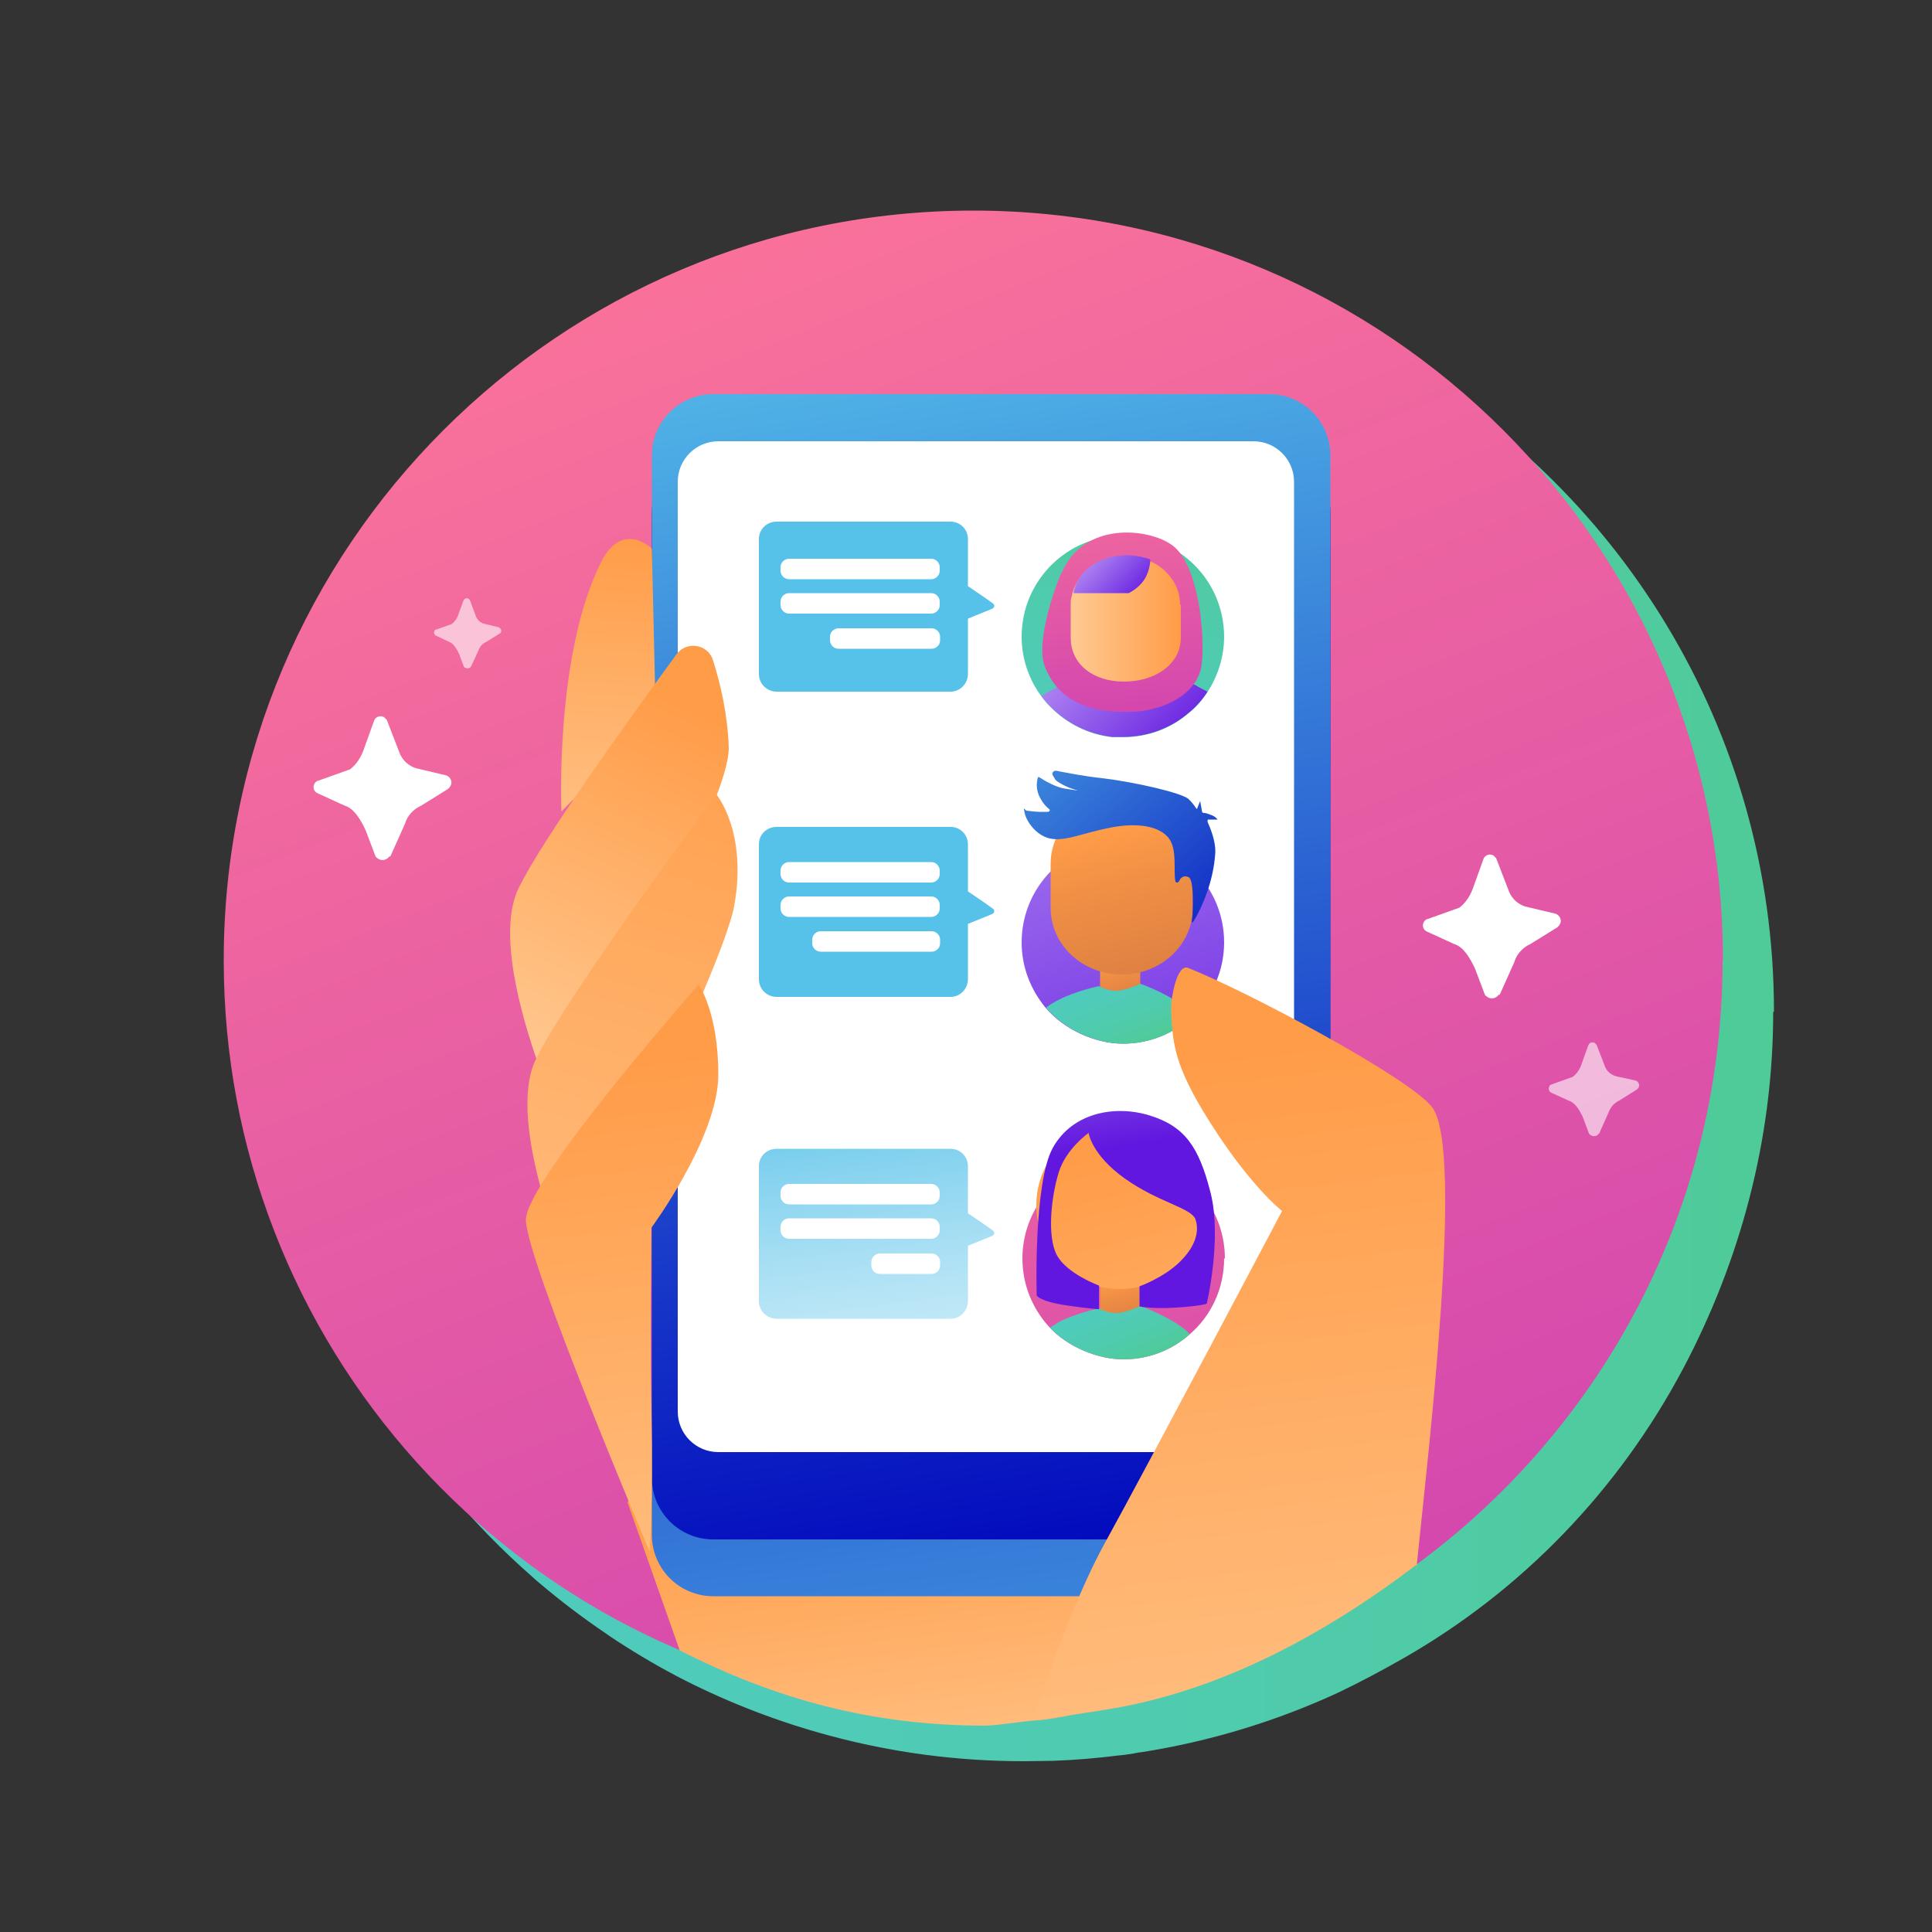 <svg xmlns="http://www.w3.org/2000/svg" xmlns:xlink="http://www.w3.org/1999/xlink" id="a" x="0px" y="0px" viewBox="0 0 500 500" style="enable-background:new 0 0 500 500;" xml:space="preserve"><rect x="0" y="0" width="500" height="500" fill="#333333" stroke="none"/><style type="text/css">	.st0{fill:url(#SVGID_1_);}	.st1{fill:url(#SVGID_00000183937407619984990950000017275140804780149663_);}	.st2{fill:#FFFFFF;}	.st3{opacity:0.6;fill:#FFFFFF;enable-background:new    ;}	.st4{fill:url(#SVGID_00000119813774907934849700000016193157024361510550_);}	.st5{fill:url(#SVGID_00000160188990802130897400000014106498323079582111_);}	.st6{fill:url(#SVGID_00000150821888486728807790000017361863789920648616_);}	.st7{fill:url(#SVGID_00000018233375057692578130000015938679777508050364_);}	.st8{fill:url(#SVGID_00000066480436598155230690000009825528044017243531_);}	.st9{fill:url(#SVGID_00000054262134980246805670000016421559753949043095_);}	.st10{fill:url(#SVGID_00000064348360326768643190000018359846688886070447_);}	.st11{fill:url(#SVGID_00000145741976747210242010000017546123611525225379_);}	.st12{fill:url(#SVGID_00000140701054839834819960000004072282166079658634_);}	.st13{fill:url(#SVGID_00000096033365401893774410000005658537257380064436_);}	.st14{fill:url(#SVGID_00000103240198176194949590000011424330384278876326_);}	.st15{fill:url(#SVGID_00000160171783918900801050000000080475802105346224_);}	.st16{fill:url(#SVGID_00000104676837120359361450000000056432298140077441_);}	.st17{fill:url(#SVGID_00000109007008622228103880000011014891819835351704_);}	.st18{fill:url(#SVGID_00000000218051444521112060000016946984948488714401_);}	.st19{fill:url(#SVGID_00000092449101975916617780000016159420140323720091_);}	.st20{fill:url(#SVGID_00000071526588741786452060000005034986081254232491_);}	.st21{fill:url(#SVGID_00000168802789141439860900000014421720135158647998_);}	.st22{fill:url(#SVGID_00000163045110719648287440000006505567120249119138_);}	.st23{fill:url(#SVGID_00000027588989221668950360000015780617888315370403_);}	.st24{fill:url(#SVGID_00000013890210734216680340000006516965056007385482_);}	.st25{fill:url(#SVGID_00000056425780315054756220000006644140055833646514_);}	.st26{fill:url(#SVGID_00000048495871931014039360000003107721795095268798_);}	.st27{fill:url(#SVGID_00000074420790173437925070000016159082610771546552_);}	.st28{fill:url(#SVGID_00000146472753620044850000000013909346596251355265_);}	.st29{fill:url(#SVGID_00000083798319440776922100000010680720344427572610_);}	.st30{fill:url(#SVGID_00000029744885954680236010000015418446979287246241_);}</style><linearGradient id="SVGID_1_" gradientUnits="userSpaceOnUse" x1="71.1" y1="238.2" x2="459.1" y2="238.2" gradientTransform="matrix(1 0 0 -1 0 500)">	<stop offset="0" style="stop-color:#4FCBC0"></stop>	<stop offset="0.3" style="stop-color:#4FCBBA"></stop>	<stop offset="0.7" style="stop-color:#4FCBAB"></stop>	<stop offset="1" style="stop-color:#4FCB98"></stop></linearGradient><path class="st0" d="M458.9,261.9c0,33.3-8.7,64.6-23.2,92.1c-16.9,31.9-42,57.7-72.4,75.1c-5.6,3.2-11.4,6.3-17.3,9.1 c-15.9,7.3-32.9,12.5-50.8,15.3c-0.6,0-1.2,0.2-1.8,0.3c-1.3,0.2-2.5,0.4-3.8,0.5c-5.6,0.7-11.3,1.2-17.1,1.4c-2.5,0-5,0.1-7.5,0.1 c-17.5,0-34.4-2.3-50.6-6.7c-13-3.5-25.4-8.3-37.1-14.2l0,0c-6.1-3.1-11.9-6.5-17.6-10.2l0,0c-1.1-0.7-2.1-1.4-3.1-2.1 c-5.9-4-11.7-8.4-17.1-13c-0.6-0.5-1.1-0.9-1.6-1.4c-4-3.5-7.8-7.1-11.5-10.9c-7-7.2-13.4-14.9-19.3-23c-9.3-13.1-17.1-27.4-23-42.6 c-8.4-21.7-13-45.2-13-69.9s0-4.4,0.1-6.6c1-31.4,9.6-61,23.9-86.9c33-59.9,96.8-100.5,170-100.5s66,8.8,93.8,24.2 c59.7,33.1,100.2,96.7,100.2,169.8L458.9,261.9z"></path><linearGradient id="SVGID_00000108288913410818384160000002524431802914017706_" gradientUnits="userSpaceOnUse" x1="157.527" y1="489.45" x2="322.527" y2="73.45" gradientTransform="matrix(1 0 0 -1 0 500)">	<stop offset="0" style="stop-color:#FF7897"></stop>	<stop offset="1" style="stop-color:#D448AE"></stop></linearGradient><path style="fill:url(#SVGID_00000108288913410818384160000002524431802914017706_);" d="M445.8,248.5c0,33.4-8.4,64.7-23.2,92.1 c-13.2,24.4-31.5,45.7-53.5,62.4c-25,19-54.7,32-87,37.1c-0.6,0-1.2,0.2-1.8,0.3c-1.3,0.2-2.5,0.4-3.8,0.5c-4.7,0.6-9.4,1-14.2,1.3 c-1,0-1.9,0-2.9,0.1c-2.5,0.1-5,0.2-7.5,0.2c-31.8,0-61.8-7.7-88.3-21.2c-42.2-21.6-75.5-58.3-92.7-102.9c-8.4-21.7-13-45.2-13-69.9 c0-107.1,86.9-194,194-194s194,86.9,194,194H445.8z"></path><path class="st2" d="M100.8,221.6c-0.7,1-2,1.3-3,0.6l0,0c-0.3-0.2-0.6-0.4-0.7-0.8l-2.5-6.6c-1.2-2.5-2.9-5.6-5.4-6.3l-7-3.2 c-0.9-0.4-1.3-1.4-0.9-2.3l0,0c0.2-0.5,0.6-0.9,1.2-1l8.1-2.9c1.8-1.4,3-3.4,3.7-5.6l2.6-7.2c0.5-0.9,1.6-1.2,2.5-0.7l0.7,0.7 l3.4,8.8c0.8,1.8,2.3,3.1,4.1,3.7l7.6,1.8c1.1,0.2,1.8,1.3,1.6,2.3c-0.2,0.6-0.6,1.2-1.2,1.5l-6.6,4.1c-2,0.9-3.6,2.6-4.2,4.7 l-3.8,8.5L100.8,221.6z"></path><path class="st2" d="M387.9,257.4c-0.7,1-2,1.3-3,0.6l0,0c-0.3-0.2-0.6-0.4-0.7-0.8l-2.5-6.6c-1.2-2.5-2.9-5.6-5.4-6.3l-7-3.2 c-0.9-0.4-1.3-1.4-0.9-2.3l0,0c0.2-0.5,0.6-0.9,1.2-1l8.1-2.9c1.8-1.4,3-3.4,3.7-5.6l2.6-7.2c0.5-0.9,1.6-1.2,2.5-0.7l0.7,0.7 l3.4,8.8c0.8,1.8,2.3,3.1,4.1,3.7l7.6,1.8c1.1,0.2,1.8,1.3,1.6,2.3c-0.2,0.6-0.6,1.2-1.2,1.5l-6.6,4.1c-2,0.9-3.6,2.6-4.2,4.7 l-3.8,8.5L387.9,257.4z"></path><path class="st3" d="M413.7,293.4c-0.4,0.7-1.3,0.8-2,0.4l0,0c-0.2-0.1-0.4-0.3-0.5-0.5l-1.6-4.3c-0.8-1.6-1.9-3.6-3.5-4.1l-4.6-2.1 c-0.6-0.3-0.8-0.9-0.6-1.5l0,0c0.1-0.4,0.4-0.6,0.8-0.7l5.3-1.9c1.2-0.9,2-2.2,2.4-3.6l1.7-4.7c0.3-0.6,1-0.8,1.6-0.5l0.5,0.5 l2.2,5.7c0.5,1.2,1.5,2,2.7,2.4l5,1.1c0.7,0.1,1.2,0.8,1.1,1.5c-0.1,0.4-0.4,0.8-0.8,1l-4.3,2.7c-1.3,0.6-2.3,1.7-2.8,3.1l-2.5,5.6 L413.7,293.4z"></path><path class="st3" d="M121.9,172.5c-0.3,0.5-1,0.6-1.5,0.3l0,0c-0.2,0-0.3-0.2-0.4-0.4l-1.2-3.2c-0.6-1.2-1.4-2.7-2.6-3.1l-3.4-1.6 c-0.4-0.2-0.6-0.7-0.4-1.1l0,0c0-0.3,0.3-0.5,0.6-0.5l3.9-1.4c0.9-0.7,1.5-1.6,1.8-2.7l1.3-3.5c0.2-0.4,0.8-0.6,1.2-0.4l0.4,0.4 l1.6,4.3c0.4,0.9,1.1,1.5,2,1.8l3.7,0.9c0.5,0.1,0.9,0.6,0.8,1.1c0,0.3-0.3,0.6-0.6,0.7l-3.2,2c-1,0.4-1.8,1.3-2.1,2.3L121.9,172.5 L121.9,172.5z"></path><linearGradient id="SVGID_00000080196194055963319210000011541496096697964949_" gradientUnits="userSpaceOnUse" x1="238.638" y1="19.293" x2="226.738" y2="118.793" gradientTransform="matrix(1 0 0 -1 0 500)">	<stop offset="0" style="stop-color:#FFCA93"></stop>	<stop offset="1" style="stop-color:#FF9C48"></stop></linearGradient><path style="fill:url(#SVGID_00000080196194055963319210000011541496096697964949_);" d="M295.5,410.6l-14.8,32.7 c-4.4,0.6-8.9,1.8-13.4,2c-0.9,0-9.8,1.3-12.2,1.3c-29.6,0-54.5-6.9-79.2-19.5l-13.5-38.3l5.6-10.2c0,0,6.6,22.3,11.7,27.4 C184.8,411.1,295.4,410.6,295.5,410.6L295.5,410.6z"></path><linearGradient id="SVGID_00000146485762018990968010000011062208115537519236_" gradientUnits="userSpaceOnUse" x1="289.858" y1="-45.093" x2="242.558" y2="352.207" gradientTransform="matrix(1 0 0 -1 0 500)">	<stop offset="0" style="stop-color:#56C1E9"></stop>	<stop offset="1" style="stop-color:#0005BC"></stop></linearGradient><path style="fill:url(#SVGID_00000146485762018990968010000011062208115537519236_);" d="M184.6,116.7h143.8 c8.8,0,15.9,7.1,15.9,15.9v264.6c0,8.8-7.1,15.9-15.9,15.9H184.6c-8.8,0-15.9-7.1-15.9-15.9V132.6 C168.7,123.8,175.8,116.7,184.6,116.7z"></path><linearGradient id="SVGID_00000012465535172280850870000017892364910054134656_" gradientUnits="userSpaceOnUse" x1="227.631" y1="432.905" x2="281.631" y2="90.405" gradientTransform="matrix(1 0 0 -1 0 500)">	<stop offset="0" style="stop-color:#56C1E9"></stop>	<stop offset="1" style="stop-color:#0005BC"></stop></linearGradient><path style="fill:url(#SVGID_00000012465535172280850870000017892364910054134656_);" d="M184.6,102h143.8c8.8,0,15.9,7.1,15.9,15.9 v264.6c0,8.8-7.1,15.9-15.9,15.9H184.6c-8.8,0-15.9-7.1-15.9-15.9V117.9C168.7,109.1,175.8,102,184.6,102z"></path><path class="st2" d="M185.9,114.2h138.5c5.8,0,10.5,4.7,10.5,10.5v240.6c0,5.8-4.7,10.5-10.5,10.5H185.9c-5.8,0-10.5-4.7-10.5-10.5 V124.7C175.4,118.9,180.1,114.2,185.9,114.2z"></path><linearGradient id="SVGID_00000084511240422514015780000012202461712284800671_" gradientUnits="userSpaceOnUse" x1="155.284" y1="265.401" x2="160.184" y2="361.801" gradientTransform="matrix(1 0 0 -1 0 500)">	<stop offset="0" style="stop-color:#FFCA93"></stop>	<stop offset="1" style="stop-color:#FF9C48"></stop></linearGradient><path style="fill:url(#SVGID_00000084511240422514015780000012202461712284800671_);" d="M145.3,210.1c0,0-1.8-40.5,10.2-64.5 c5.6-11.2,13.2-3.6,13.2-3.6l1,43.1L145.3,210V210.1z"></path><linearGradient id="SVGID_00000070115131510926592260000011068095166634316958_" gradientUnits="userSpaceOnUse" x1="132.352" y1="222.076" x2="176.452" y2="317.676" gradientTransform="matrix(1 0 0 -1 0 500)">	<stop offset="0" style="stop-color:#FFCA93"></stop>	<stop offset="1" style="stop-color:#FF9C48"></stop></linearGradient><path style="fill:url(#SVGID_00000070115131510926592260000011068095166634316958_);" d="M148.9,276.3c-2.3,3.9-8.1,3.4-9.6-0.9 c-4.5-12.8-10.6-34.2-5.1-45.5c6.1-12.7,29.8-45.4,40.9-60.6c2.6-3.5,8.1-2.6,9.4,1.5c1.9,5.9,3.8,14,4.1,22.5 c0.4,13.1-27.4,62.1-39.6,82.9L148.9,276.3z"></path><linearGradient id="SVGID_00000149341060350258965650000000275038774152109471_" gradientUnits="userSpaceOnUse" x1="119.918" y1="95.695" x2="188.618" y2="327.895" gradientTransform="matrix(1 0 0 -1 0 500)">	<stop offset="0" style="stop-color:#FFCA93"></stop>	<stop offset="1" style="stop-color:#FF9C48"></stop></linearGradient><path style="fill:url(#SVGID_00000149341060350258965650000000275038774152109471_);" d="M147.8,329.9c0,0-17.3-39.1-9.1-55.8 c8.1-16.7,46.7-68.5,46.7-68.5s8.1,9.6,4.6,28.9C187,251,147.9,329.9,147.8,329.9L147.8,329.9z"></path><linearGradient id="SVGID_00000039818569101013488740000000015318403470629260_" gradientUnits="userSpaceOnUse" x1="180.431" y1="41.092" x2="158.631" y2="224.992" gradientTransform="matrix(1 0 0 -1 0 500)">	<stop offset="0" style="stop-color:#FFCA93"></stop>	<stop offset="1" style="stop-color:#FF9C48"></stop></linearGradient><path style="fill:url(#SVGID_00000039818569101013488740000000015318403470629260_);" d="M168.1,401.5c0,0-32-75.6-32-85.8 s44.7-60.9,44.7-60.9s5.1,7.1,5.1,23.3s-17.3,39.6-17.3,39.6s-0.4,30.9,0,47.7C169.1,389.3,168.1,401.4,168.1,401.5L168.1,401.5z"></path><linearGradient id="SVGID_00000151518448165910542690000013189009315339226514_" gradientUnits="userSpaceOnUse" x1="274.122" y1="279.723" x2="301.822" y2="373.123" gradientTransform="matrix(1 0 0 -1 0 500)">	<stop offset="0" style="stop-color:#4FCBC0"></stop>	<stop offset="0.3" style="stop-color:#4FCBBA"></stop>	<stop offset="0.7" style="stop-color:#4FCBAB"></stop>	<stop offset="1" style="stop-color:#4FCB98"></stop></linearGradient><path style="fill:url(#SVGID_00000151518448165910542690000013189009315339226514_);" d="M316.8,164.7c0,5.3-1.6,10.2-4.3,14.4 c-1.3,2-2.9,3.9-4.8,5.4c-4.6,4-10.6,6.3-17.1,6.3s-0.9,0-1.4,0l0,0c-0.4,0-0.9,0-1.3,0c-6.3-0.7-11.9-3.6-16.1-7.9 c-0.8-0.8-1.6-1.7-2.3-2.7c-3.2-4.3-5.1-9.7-5.1-15.4c0-14.5,11.7-26.2,26.2-26.2s26.2,11.7,26.2,26.2L316.8,164.7z"></path><linearGradient id="SVGID_00000113333630022409193930000016118546996187838599_" gradientUnits="userSpaceOnUse" x1="245.247" y1="403.084" x2="312.347" y2="185.684" gradientTransform="matrix(1 0 0 -1 0 500)">	<stop offset="0" style="stop-color:#E2CFFF"></stop>	<stop offset="1" style="stop-color:#6117DF"></stop></linearGradient><path style="fill:url(#SVGID_00000113333630022409193930000016118546996187838599_);" d="M316.8,243.9c0,7.4-3.1,14-8,18.8 c-4.7,4.6-11.1,7.4-18.2,7.4s-15.2-3.6-20-9.3c-3.8-4.6-6.2-10.4-6.2-16.9c0-14.5,11.7-26.2,26.2-26.2S316.8,229.4,316.8,243.9z"></path><linearGradient id="SVGID_00000150089105530436429080000008372543931720697277_" gradientUnits="userSpaceOnUse" x1="245.477" y1="321.324" x2="312.476" y2="104.024" gradientTransform="matrix(1 0 0 -1 0 500)">	<stop offset="0" style="stop-color:#FF7897"></stop>	<stop offset="1" style="stop-color:#D448AE"></stop></linearGradient><path style="fill:url(#SVGID_00000150089105530436429080000008372543931720697277_);" d="M316.8,325.7c0,7.8-3.4,14.9-8.9,19.6 c-4.6,4.1-10.6,6.5-17.2,6.5s-14.3-3.2-19-8.2c-4.4-4.7-7.1-11-7.1-17.9c0-14.4,11.7-26.2,26.2-26.2s26.2,11.7,26.2,26.2H316.8z"></path><linearGradient id="SVGID_00000098206240925899623150000010021614891342480038_" gradientUnits="userSpaceOnUse" x1="300.324" y1="206.806" x2="288.824" y2="252.806" gradientTransform="matrix(1 0 0 -1 0 500)">	<stop offset="0" style="stop-color:#9C4A36"></stop>	<stop offset="0.2" style="stop-color:#A14E37"></stop>	<stop offset="0.4" style="stop-color:#B15B39"></stop>	<stop offset="0.6" style="stop-color:#CB713E"></stop>	<stop offset="0.9" style="stop-color:#EF8E45"></stop>	<stop offset="1" style="stop-color:#FF9C48"></stop></linearGradient><rect x="284.7" y="245.9" style="fill:url(#SVGID_00000098206240925899623150000010021614891342480038_);" width="10.4" height="11.2"></rect><linearGradient id="SVGID_00000087372730043581233330000001219017435517927331_" gradientUnits="userSpaceOnUse" x1="325.895" y1="127.624" x2="286.695" y2="285.424" gradientTransform="matrix(1 0 0 -1 0 500)">	<stop offset="0" style="stop-color:#9C4A36"></stop>	<stop offset="0.2" style="stop-color:#A14E37"></stop>	<stop offset="0.4" style="stop-color:#B15B39"></stop>	<stop offset="0.6" style="stop-color:#CB713E"></stop>	<stop offset="0.9" style="stop-color:#EF8E45"></stop>	<stop offset="1" style="stop-color:#FF9C48"></stop></linearGradient><path style="fill:url(#SVGID_00000087372730043581233330000001219017435517927331_);" d="M308.7,223.6V235c0,9.5-8.2,17.2-18.4,17.2 s-18.4-7.7-18.4-17.2v-11.4c0-5.4,2.6-10.2,6.8-13.4c3.2-2.4,7.2-3.9,11.7-3.9s9.7,1.9,13,5.1c0.5,0.5,0.9,0.9,1.4,1.4 c2.5,3,4,6.7,4,10.8L308.7,223.6z"></path><linearGradient id="SVGID_00000147180568729802920670000003974016906339372970_" gradientUnits="userSpaceOnUse" x1="285.462" y1="249.225" x2="293.462" y2="229.125" gradientTransform="matrix(1 0 0 -1 0 500)">	<stop offset="0" style="stop-color:#4FCBC0"></stop>	<stop offset="0.3" style="stop-color:#4FCBBA"></stop>	<stop offset="0.7" style="stop-color:#4FCBAB"></stop>	<stop offset="1" style="stop-color:#4FCB98"></stop></linearGradient><path style="fill:url(#SVGID_00000147180568729802920670000003974016906339372970_);" d="M308.9,262.7c-4.7,4.6-11.1,7.4-18.2,7.4 s-15.2-3.6-20-9.3c1-0.8,2.2-1.5,3.4-2.1c4.2-2.2,10.3-3.5,10.3-3.5s2.4,1.4,4.8,1.2c2.3-0.1,5.9-1.8,5.9-1.8s5.6,1.9,10.4,5.2 c1.3,0.9,2.5,2,3.5,3L308.9,262.7z"></path><linearGradient id="SVGID_00000182529114461338464110000007323644217136001215_" gradientUnits="userSpaceOnUse" x1="300.324" y1="284.006" x2="288.824" y2="330.006" gradientTransform="matrix(1 0 0 -1 0 500)">	<stop offset="0" style="stop-color:#9C4A36"></stop>	<stop offset="0.2" style="stop-color:#A14E37"></stop>	<stop offset="0.4" style="stop-color:#B15B39"></stop>	<stop offset="0.6" style="stop-color:#CB713E"></stop>	<stop offset="0.9" style="stop-color:#EF8E45"></stop>	<stop offset="1" style="stop-color:#FF9C48"></stop></linearGradient><rect x="284.7" y="168.7" style="fill:url(#SVGID_00000182529114461338464110000007323644217136001215_);" width="10.4" height="11.2"></rect><linearGradient id="SVGID_00000044879229600624206600000008246081002251601322_" gradientUnits="userSpaceOnUse" x1="259.779" y1="350.579" x2="307.279" y2="304.379" gradientTransform="matrix(1 0 0 -1 0 500)">	<stop offset="0" style="stop-color:#E2CFFF"></stop>	<stop offset="1" style="stop-color:#6117DF"></stop></linearGradient><path style="fill:url(#SVGID_00000044879229600624206600000008246081002251601322_);" d="M312.5,179c-1.3,2-2.9,3.9-4.8,5.4 c-4.6,4-10.6,6.3-17.1,6.3s-0.9,0-1.4,0l0,0c-0.4,0-0.9,0-1.3,0c-6.3-0.7-11.9-3.6-16.1-7.9c-0.8-0.8-1.6-1.7-2.3-2.7 c2.3-1.3,4.7-2.6,5.1-2.8c4.2-2.2,9.7,0.6,9.7,0.6s2.4,1.4,4.8,1.2c2.3-0.1,5.9-1.8,5.9-1.8s10.5-2.8,15.2,0.5 C310.4,177.9,311.3,178.4,312.5,179L312.5,179z"></path><linearGradient id="SVGID_00000134962999745899664750000007618316250278315401_" gradientUnits="userSpaceOnUse" x1="300.324" y1="123.306" x2="288.824" y2="169.306" gradientTransform="matrix(1 0 0 -1 0 500)">	<stop offset="0" style="stop-color:#9C4A36"></stop>	<stop offset="0.2" style="stop-color:#A14E37"></stop>	<stop offset="0.4" style="stop-color:#B15B39"></stop>	<stop offset="0.6" style="stop-color:#CB713E"></stop>	<stop offset="0.9" style="stop-color:#EF8E45"></stop>	<stop offset="1" style="stop-color:#FF9C48"></stop></linearGradient><rect x="284.7" y="329.4" style="fill:url(#SVGID_00000134962999745899664750000007618316250278315401_);" width="10.4" height="11.2"></rect><linearGradient id="SVGID_00000034788485920815341790000015810596436686623875_" gradientUnits="userSpaceOnUse" x1="285.854" y1="165.621" x2="293.154" y2="147.221" gradientTransform="matrix(1 0 0 -1 0 500)">	<stop offset="0" style="stop-color:#4FCBC0"></stop>	<stop offset="0.3" style="stop-color:#4FCBBA"></stop>	<stop offset="0.7" style="stop-color:#4FCBAB"></stop>	<stop offset="1" style="stop-color:#4FCB98"></stop></linearGradient><path style="fill:url(#SVGID_00000034788485920815341790000015810596436686623875_);" d="M307.9,345.3c-4.6,4.1-10.6,6.5-17.2,6.5 s-14.3-3.2-19-8.2c0.8-0.5,1.6-1,2.4-1.5c4.2-2.2,10.3-3.5,10.3-3.5s2.4,1.4,4.8,1.2c2.3-0.1,5.9-1.8,5.9-1.8s5.6,1.9,10.4,5.2 C306.4,343.8,307.3,344.6,307.9,345.3L307.9,345.3z"></path><linearGradient id="SVGID_00000005227326874569909100000004048558314907323302_" gradientUnits="userSpaceOnUse" x1="337.462" y1="-13.604" x2="308.863" y2="226.796" gradientTransform="matrix(1 0 0 -1 0 500)">	<stop offset="0" style="stop-color:#FFCA93"></stop>	<stop offset="1" style="stop-color:#FF9C48"></stop></linearGradient><path style="fill:url(#SVGID_00000005227326874569909100000004048558314907323302_);" d="M366.8,404.8c-23.3,17.7-50.7,33-80.9,37.7 c-0.5,0-1.1,0.2-1.7,0.3c-1.2,0.2-2.3,0.3-3.5,0.5c-4.4,0.6-8.8,1-13.2,1.2c4.3-12.9,11.4-32.4,18.4-45.1c11.2-20.3,45.9-86,45.9-86 s-9.1-7-20.6-26.1c-7.6-12.7-7.7-18.2-8.1-25.4c-0.2-3.2,1.4-12.6,4.4-11.4c15.4,6.1,57.2,28.4,63.1,36c8.5,11-1.2,91.2-4.1,120 L366.8,404.8z"></path><linearGradient id="SVGID_00000022533083650381508410000001140689837463497893_" gradientUnits="userSpaceOnUse" x1="323.641" y1="52.41" x2="286.441" y2="202.01" gradientTransform="matrix(1 0 0 -1 0 500)">	<stop offset="0" style="stop-color:#FFCA93"></stop>	<stop offset="1" style="stop-color:#FF9C48"></stop></linearGradient><circle style="fill:url(#SVGID_00000022533083650381508410000001140689837463497893_);" cx="289.9" cy="311.9" r="21.7"></circle><linearGradient id="SVGID_00000046307438933895510630000002949607615142274739_" gradientUnits="userSpaceOnUse" x1="250.56" y1="166.313" x2="329.022" y2="256.763">	<stop offset="0" style="stop-color:#56C1E9"></stop>	<stop offset="1" style="stop-color:#0005BC"></stop></linearGradient><path style="fill:url(#SVGID_00000046307438933895510630000002949607615142274739_);" d="M305.1,228.1c-0.2,0.4-0.8,0.4-0.9,0 c-0.6-2.7,0.6-8.5-1.9-11.4s-7.9-3.9-15-2.5s-11.1,3.4-15,2.9s-6.6-4.4-7.1-6.6s0-0.8,0.5-0.7c0.9,0.1,2.2,0.3,3.3,0.3s1.4,0,2.1,0 s0.7-0.6,0.3-0.8c-0.6-0.5-1.4-1.3-2.1-2.6c-1.3-2.2-1-4.2-0.8-5.1s0.4-0.4,0.7-0.3c1.1,0.7,3.9,2.4,6.4,2.8s3.5,0.5,3.5,0.5 s-2-0.4-4.2-1.6s-1.7-1.3-2.3-2.1s0-1.6,0.9-1.4c2.6,0.5,7.1,1.4,11.8,1.9c8.4,1,20.6,3.8,22.3,5.4s2.1,2.9,2.2,2.5l0.8-2l0.5,2.8 c0,0.2,0.3,0.3,0.6,0.3c0.4,0,0.9,0.2,1.7,0.5c1.2,0.4,1.7,1.2,1.7,1.2h-2.4c-0.3,0.1-0.2,0.5-0.1,0.8c0.6,1.4,2.1,4.8,1.9,8 c-0.5,7.4-3.4,13.6-5,16.5s-0.9,0.3-0.9-0.3c0.2-3.3,0.3-9.5-1-10.1S305.5,227.2,305.1,228.1L305.1,228.1z"></path><linearGradient id="SVGID_00000093859499578920501080000014013433815454264454_" gradientUnits="userSpaceOnUse" x1="275.854" y1="217.495" x2="287.296" y2="297.047">	<stop offset="0" style="stop-color:#E2CFFF"></stop>	<stop offset="1" style="stop-color:#6117DF"></stop></linearGradient><path style="fill:url(#SVGID_00000093859499578920501080000014013433815454264454_);" d="M281.7,293.1c0,0,0.7,5.7,9.4,11.9 s17.3,7.6,18.3,10.6s0.1,6.9-4.1,11s-10.4,6.3-10.4,6.3v5.2c0.1,0,3.1,0.7,9.5,0.3s7.9-1,7.9-1s4-16.8,1-28.7s-6.7-17.2-15.7-20 s-20-0.8-25.1,8.3s-4.2,38.3-4.2,38.3s0.8,1.5,7.5,2.5s8.6,1,8.6,1v-6.1c0.1,0-8.3-3-10.9-7.9s-1.4-15.3,0.5-21.4s7.6-10.1,7.6-10.1 L281.7,293.1z"></path><linearGradient id="SVGID_00000178195314177563274530000018174320062802306186_" gradientUnits="userSpaceOnUse" x1="240.663" y1="227.895" x2="263.563" y2="51.395" gradientTransform="matrix(1 0 0 -1 0 500)">	<stop offset="0" style="stop-color:#56C1E9"></stop>	<stop offset="1" style="stop-color:#FFFFFF;stop-opacity:0"></stop></linearGradient><path style="fill:url(#SVGID_00000178195314177563274530000018174320062802306186_);" d="M256.9,157.5l-6.4,2.6v14.3 c0,2.5-2,4.6-4.5,4.6h-45c-2.5,0-4.6-2-4.6-4.6v-34.9c0-2.5,2-4.5,4.6-4.5h45c2.5,0,4.5,2,4.5,4.5v12.2c1.8,1.2,4.9,3.3,6.5,4.5 c0.5,0.3,0.4,1.1-0.2,1.3H256.9z"></path><linearGradient id="SVGID_00000038372333182261212370000004688807535685496201_" gradientUnits="userSpaceOnUse" x1="230.581" y1="226.598" x2="253.481" y2="50.098" gradientTransform="matrix(1 0 0 -1 0 500)">	<stop offset="0" style="stop-color:#56C1E9"></stop>	<stop offset="1" style="stop-color:#FFFFFF;stop-opacity:0"></stop></linearGradient><path style="fill:url(#SVGID_00000038372333182261212370000004688807535685496201_);" d="M256.9,236.5l-6.4,2.6v14.3 c0,2.5-2,4.6-4.5,4.6h-45c-2.5,0-4.6-2-4.6-4.6v-34.9c0-2.5,2-4.5,4.6-4.5h45c2.5,0,4.5,2,4.5,4.5v12.2c1.8,1.2,4.9,3.3,6.5,4.5 c0.5,0.3,0.4,1.1-0.2,1.3H256.9z"></path><linearGradient id="SVGID_00000101065533729050071660000016839407960106348940_" gradientUnits="userSpaceOnUse" x1="219.956" y1="225.194" x2="242.856" y2="48.694" gradientTransform="matrix(1 0 0 -1 0 500)">	<stop offset="0" style="stop-color:#56C1E9"></stop>	<stop offset="1" style="stop-color:#FFFFFF;stop-opacity:0"></stop></linearGradient><path style="fill:url(#SVGID_00000101065533729050071660000016839407960106348940_);" d="M256.9,319.8l-6.4,2.6v14.3 c0,2.5-2,4.6-4.5,4.6h-45c-2.5,0-4.6-2-4.6-4.6v-34.9c0-2.5,2-4.5,4.6-4.5h45c2.5,0,4.5,2,4.5,4.5V314c1.8,1.2,4.9,3.3,6.5,4.5 c0.5,0.3,0.4,1.1-0.2,1.3H256.9z"></path><path class="st2" d="M204.2,144.6H241c1.2,0,2.2,1,2.2,2.2v0.9c0,1.2-1,2.2-2.2,2.2h-36.8c-1.2,0-2.2-1-2.2-2.2v-0.9 C202,145.6,203,144.6,204.2,144.6z"></path><path class="st2" d="M204.2,153.5H241c1.2,0,2.2,1,2.2,2.2v0.9c0,1.2-1,2.2-2.2,2.2h-36.8c-1.2,0-2.2-1-2.2-2.2v-0.9 C202,154.5,203,153.5,204.2,153.5z"></path><path class="st2" d="M217,162.6h24.1c1.2,0,2.2,1,2.2,2.2v0.9c0,1.2-1,2.2-2.2,2.2H217c-1.2,0-2.2-1-2.2-2.2v-0.9 C214.8,163.6,215.8,162.6,217,162.6z"></path><path class="st2" d="M204.2,223.1H241c1.2,0,2.2,1,2.2,2.2v0.9c0,1.2-1,2.2-2.2,2.2h-36.8c-1.2,0-2.2-1-2.2-2.2v-0.9 C202,224.1,203,223.1,204.2,223.1z"></path><path class="st2" d="M204.2,232H241c1.2,0,2.2,1,2.2,2.2v0.9c0,1.2-1,2.2-2.2,2.2h-36.8c-1.2,0-2.2-1-2.2-2.2v-0.9 C202,233,203,232,204.2,232z"></path><path class="st2" d="M212.4,241h28.7c1.2,0,2.2,1,2.2,2.2v0.9c0,1.2-1,2.2-2.2,2.2h-28.7c-1.2,0-2.2-1-2.2-2.2v-0.9 C210.2,242,211.2,241,212.4,241z"></path><path class="st2" d="M204.2,306.4H241c1.2,0,2.2,1,2.2,2.2v0.9c0,1.2-1,2.2-2.2,2.2h-36.8c-1.2,0-2.2-1-2.2-2.2v-0.9 C202,307.4,203,306.4,204.2,306.4z"></path><path class="st2" d="M204.2,315.3H241c1.2,0,2.2,1,2.2,2.2v0.9c0,1.2-1,2.2-2.2,2.2h-36.8c-1.2,0-2.2-1-2.2-2.2v-0.9 C202,316.3,203,315.3,204.2,315.3z"></path><path class="st2" d="M227.7,324.4h13.4c1.2,0,2.2,1,2.2,2.2v0.9c0,1.2-1,2.2-2.2,2.2h-13.4c-1.2,0-2.2-1-2.2-2.2v-0.9 C225.5,325.4,226.5,324.4,227.7,324.4z"></path><linearGradient id="SVGID_00000181782373030424081770000017175936852073791166_" gradientUnits="userSpaceOnUse" x1="286.099" y1="393.9" x2="291.599" y2="317.3" gradientTransform="matrix(1 0 0 -1 0 500)">	<stop offset="0" style="stop-color:#FF7897"></stop>	<stop offset="1" style="stop-color:#D448AE"></stop></linearGradient><path style="fill:url(#SVGID_00000181782373030424081770000017175936852073791166_);" d="M274.6,148.4c-3.3,8-6.1,18.9-4.3,23.8 s6.5,12.7,22.9,12c8.4-0.4,17-4.8,17.8-12.4c0.9-7.6-0.8-25.5-7.5-30.6c-6.1-4.6-23.2-6.4-28.8,7.2H274.6z"></path><linearGradient id="SVGID_00000007395058164550188990000002811568037683765897_" gradientUnits="userSpaceOnUse" x1="277.1" y1="339.85" x2="305.6" y2="339.85" gradientTransform="matrix(1 0 0 -1 0 500)">	<stop offset="0" style="stop-color:#FFCA93"></stop>	<stop offset="1" style="stop-color:#FF9C48"></stop></linearGradient><path style="fill:url(#SVGID_00000007395058164550188990000002811568037683765897_);" d="M305.6,156.6v8.4c0,7-6.8,11.4-14.7,11.4 s-13.8-4.4-13.8-11.4v-8.4c0-0.7,0-1.4,0.2-2.1c0.6-3.1,2.4-5.8,5-7.7c2.5-1.8,5.6-2.9,9-2.9s7.3,1.3,9.8,3.5c0,0,0.2,0.1,0.2,0.2 l0,0c0.4,0.3,0.7,0.7,1,1c2,2.2,3.1,4.9,3.1,7.9L305.6,156.6z"></path><linearGradient id="SVGID_00000036233931305132175640000008263387135354013842_" gradientUnits="userSpaceOnUse" x1="274.763" y1="363.462" x2="294.763" y2="343.962" gradientTransform="matrix(1 0 0 -1 0 500)">	<stop offset="0" style="stop-color:#E2CFFF"></stop>	<stop offset="1" style="stop-color:#6117DF"></stop></linearGradient><path style="fill:url(#SVGID_00000036233931305132175640000008263387135354013842_);" d="M277.8,153.5h14.3c0,0,2.6-1.2,4.1-3.6 s1.5-5.1,1.5-5.1s-6.1-2.6-12.7,0.2S277.8,153.6,277.8,153.5L277.8,153.5z"></path></svg>